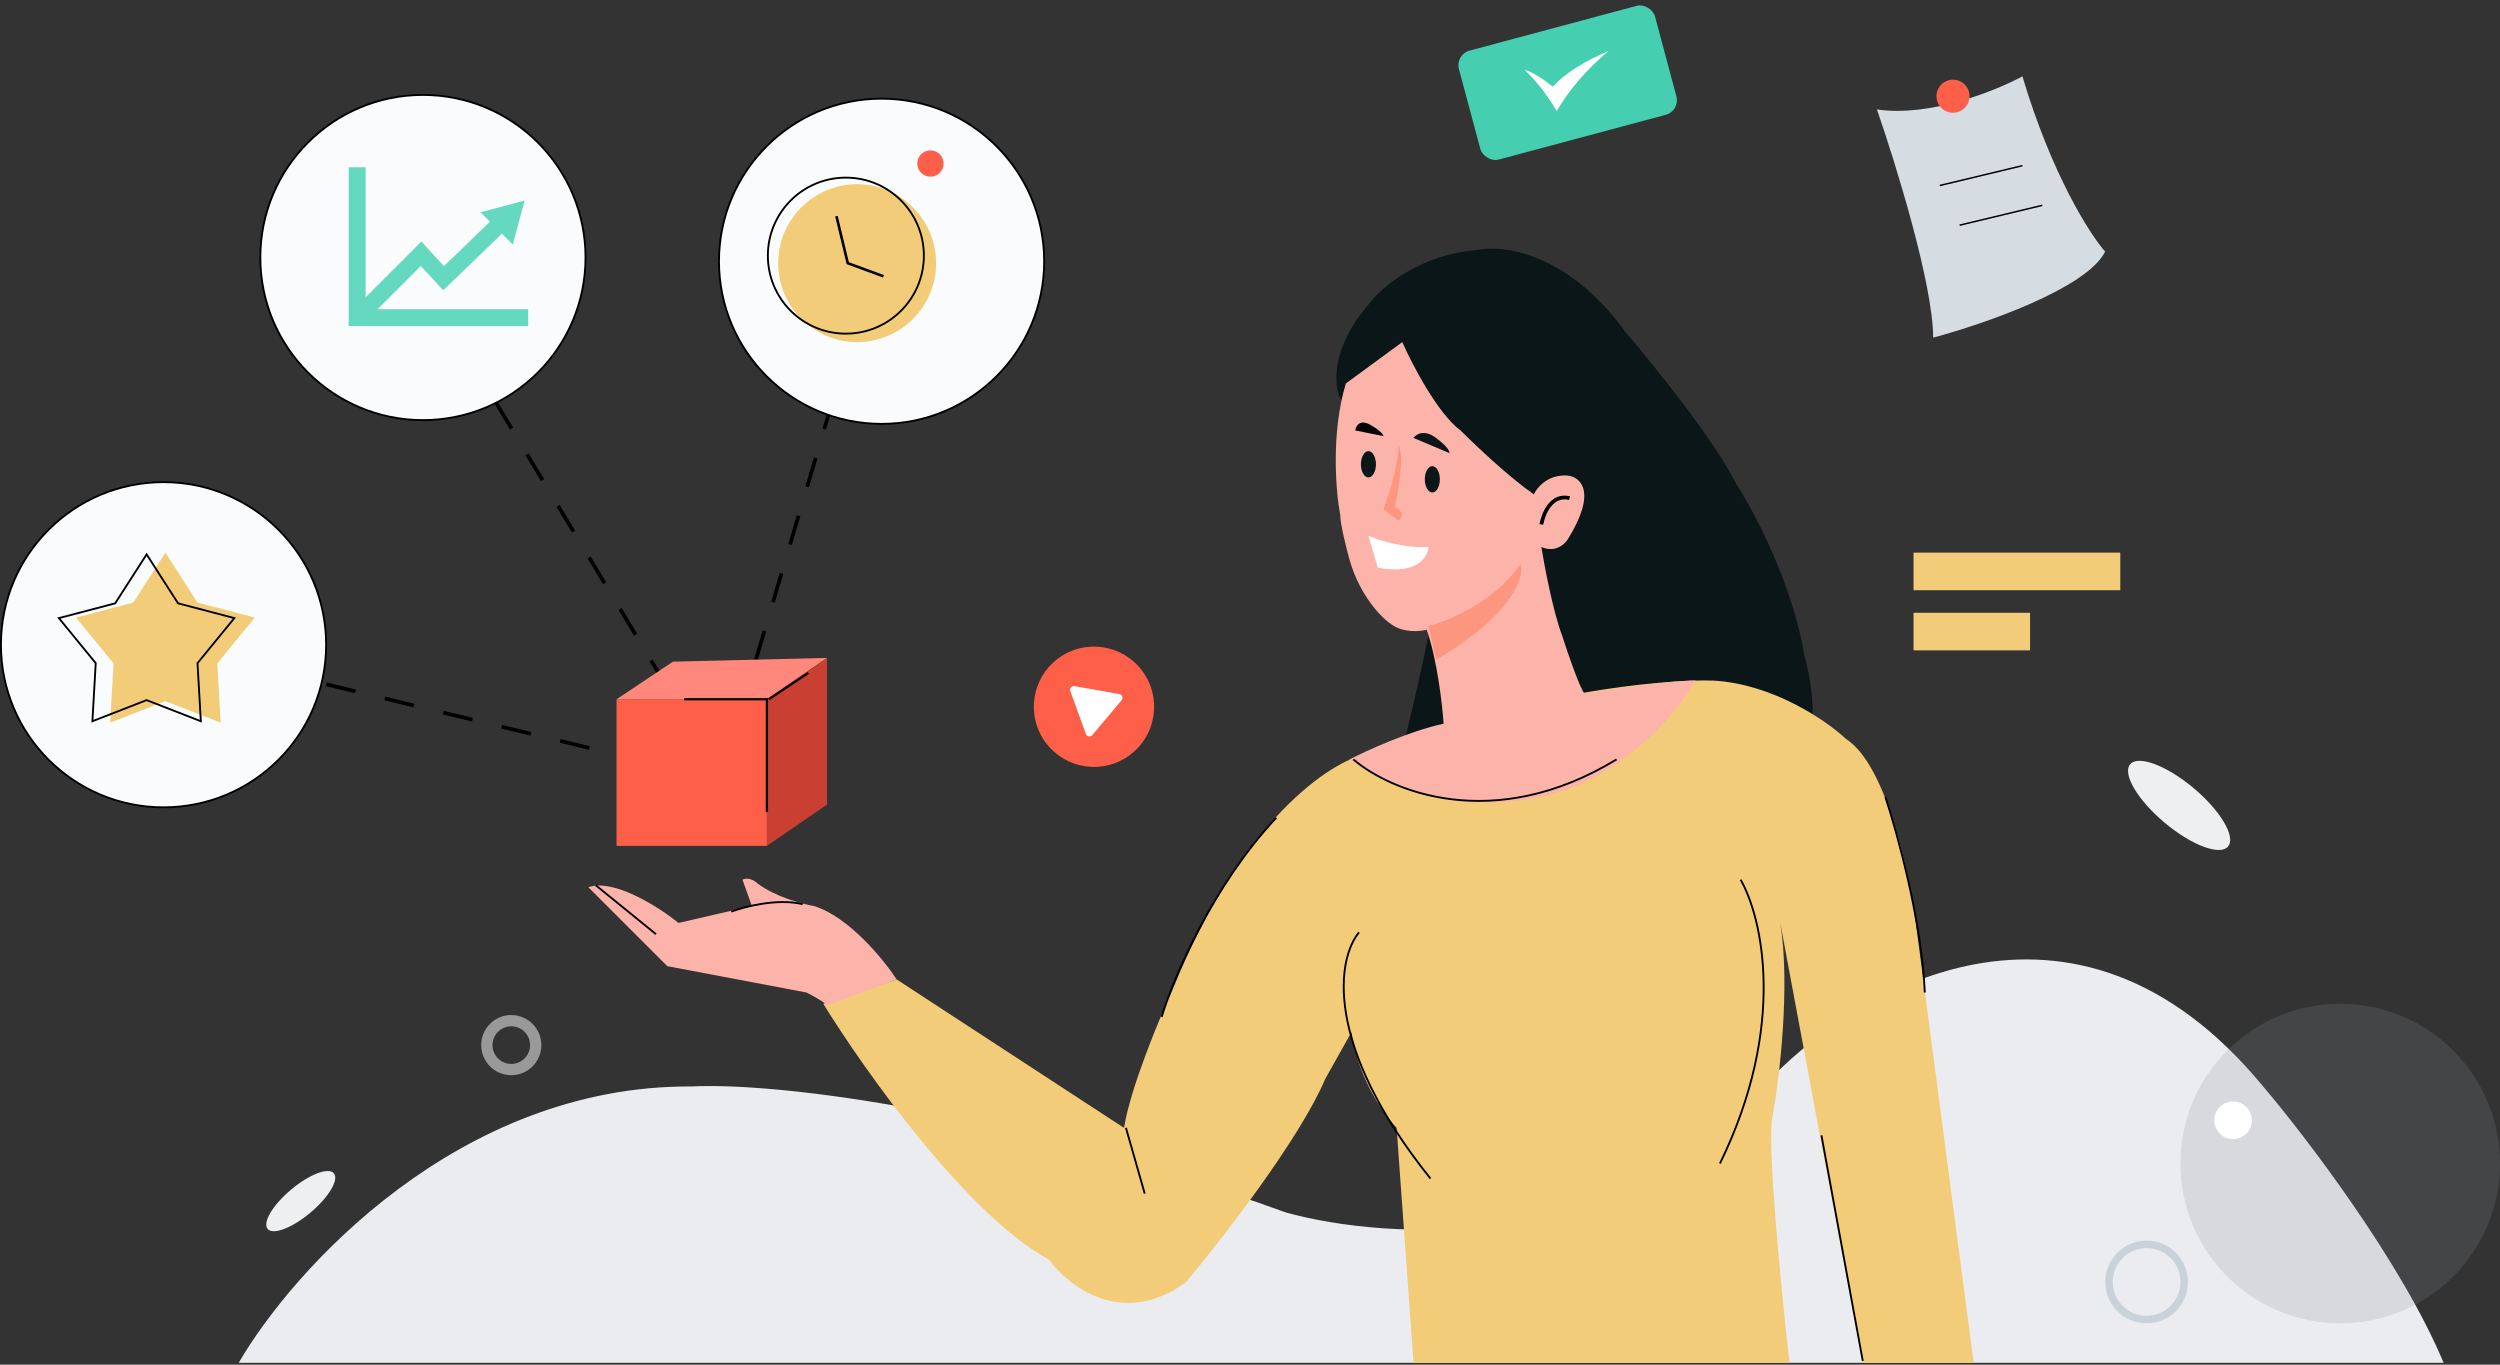 <svg width="665" height="363" viewBox="0 0 665 363" fill="none" xmlns="http://www.w3.org/2000/svg">
<rect x="0" y="0" width="665" height="363" fill="#333333" stroke="none"/>
<path d="M184 289C122 288.6 77.833 337.833 63.5 362.5L650 362.5C638.8 335.7 613.333 302.333 602 289C551.6 227.8 492.333 263.5 469 289C431.8 333.8 368.833 330 342 322.5C261.2 293.3 203 288 184 289Z" fill="#EBECEF"/>
<circle opacity="0.2" cx="622.5" cy="309.5" r="42.5" fill="#878F95"/>
<circle cx="594" cy="298" r="5" fill="white"/>
<circle cx="571" cy="341" r="10" stroke="#CAD2D9" stroke-width="2"/>
<circle cx="136" cy="278" r="6.5" stroke="#999999" stroke-width="3"/>
<ellipse cx="80" cy="319.5" rx="4" ry="11.5" transform="rotate(50 80 319.5)" fill="#EEEFF1"/>
<ellipse cx="579.643" cy="214.234" rx="6" ry="17" transform="rotate(-50 579.643 214.234)" fill="#EEEFF1"/>
<rect x="509" y="147" width="55" height="10" fill="#F2CC78"/>
<rect x="509" y="163" width="31" height="10" fill="#F2CC78"/>
<line x1="196.521" y1="190.858" x2="228.521" y2="82.858" stroke="black" stroke-dasharray="8 8"/>
<line x1="185.572" y1="196.258" x2="117.572" y2="83.258" stroke="black" stroke-dasharray="8 8"/>
<line x1="187.882" y1="206.486" x2="63.882" y2="176.486" stroke="black" stroke-dasharray="8 8"/>
<rect x="164" y="186" width="40" height="39" fill="#FE5F48"/>
<path d="M179 176L220 175L204 186H164L179 176Z" fill="#FF877B"/>
<path d="M204 186L220 175V214L204 225V186Z" fill="#C93F31"/>
<path d="M182 186H204V216" stroke="black" stroke-width="0.6"/>
<path d="M215 179L204.5 186" stroke="black" stroke-width="0.6"/>
<circle cx="291" cy="188" r="16" transform="rotate(-20 291 188)" fill="#FE5F48"/>
<path d="M297.751 184.621C298.51 184.755 298.839 185.659 298.344 186.249L290.55 195.536C290.056 196.126 289.108 195.959 288.845 195.236L284.698 183.843C284.435 183.119 285.053 182.382 285.811 182.516L297.751 184.621Z" fill="white"/>
<circle cx="43.5" cy="171.5" r="43.25" fill="#FAFBFC" stroke="black" stroke-width="0.5"/>
<path d="M44 147L52.523 160.269L67.776 164.275L57.79 176.481L58.695 192.225L44 186.5L29.305 192.225L30.21 176.481L20.224 164.275L35.477 160.269L44 147Z" fill="#F2CC78"/>
<path d="M39 147.463L47.312 160.404L47.365 160.486L47.459 160.511L62.337 164.418L52.597 176.322L52.535 176.398L52.541 176.495L53.423 191.851L39.091 186.267L39 186.232L38.909 186.267L24.577 191.851L25.459 176.495L25.465 176.398L25.403 176.322L15.664 164.418L30.541 160.511L30.635 160.486L30.688 160.404L39 147.463Z" stroke="black" stroke-width="0.5"/>
<circle cx="112.5" cy="68.5" r="43.25" fill="#FAFBFC" stroke="black" stroke-width="0.5"/>
<path d="M95 44.5V84.5H140.5" stroke="#64D9C0" stroke-width="4.5"/>
<path d="M97 82.5L112 67.5L118 74L132.5 60" stroke="#64D9C0" stroke-width="4.5"/>
<path d="M139.547 53.332L136.409 65.043L127.836 56.47L139.547 53.332Z" fill="#64D9C0"/>
<circle cx="234.5" cy="69.5" r="43.25" fill="#FAFBFC" stroke="black" stroke-width="0.5"/>
<circle cx="247.5" cy="43.5" r="3.5" fill="#FE5F48"/>
<circle cx="228" cy="70" r="21" fill="#F2CC78"/>
<circle cx="225" cy="68" r="20.75" stroke="black" stroke-width="0.5"/>
<path d="M222.5 57.5L225.5 70L235 73.5" stroke="black" stroke-width="0.7"/>
<path d="M499.262 29.108C513.338 31.22 530.932 24.123 537.97 20.311C545.712 46.352 555.859 62.246 559.964 66.938C555.038 76.791 527.413 86.292 514.217 89.811C514.217 75.735 504.247 43.478 499.262 29.108Z" fill="#D5DCE2"/>
<circle r="4.399" transform="matrix(-1 0 0 1 519.496 25.589)" fill="#FE5F48"/>
<path d="M537.97 44.064L515.977 49.343" stroke="black" stroke-width="0.4"/>
<path d="M543.249 54.621L521.255 59.9" stroke="black" stroke-width="0.4"/>
<rect x="387.038" y="14.499" width="54" height="30" rx="4" transform="rotate(-15 387.038 14.499)" fill="#45CEAF"/>
<path d="M405.534 18.543C408.02 19.345 410.717 21.187 413.076 23.057C416.17 19.5 422.022 15.976 427.813 13.617C422.176 18.317 417.421 23.83 414.086 29.532C411.863 25.821 409.404 22.324 405.534 18.543Z" fill="white"/>
<path d="M384 145C383.6 154.2 377.167 182.5 374 195.5L384 224L428.5 238.5L477.5 218.5L482 193.5C482.8 186.3 481 177.833 480 174.5C476.8 155.3 466.667 136.167 462 129C456 117 439.833 97 432.5 88.5C417.3 67.3 399.833 65 393 66.5C377.4 67.7 367.167 76.667 364 81C354 92.6 354.833 102.5 356.5 106C363.3 112.8 377.667 134.833 384 145Z" fill="#0B1619"/>
<path d="M312 263.021C330.4 217.821 354 202.521 363.5 200.521C404.7 184.121 442 180.688 455.5 181.021C471.5 181.821 485.833 191.688 491 196.521C502.2 203.721 508.333 234.188 510 248.521L525 362.521H495.5L484 301.521L473.547 245.458C476.253 262.271 473.387 286.486 471.5 297.021C469.9 303.421 473.833 343.355 476 362.521H376L371.5 300.021C363.1 290.821 360 279.188 359.5 274.521L352.5 287.021C345.7 303.021 325 329.688 315.5 341.021C298.7 353.421 284.167 342.188 279 335.021C257.4 323.421 230 284.855 219 267.021L238.5 260.521L299 300.021C300.6 289.621 308.333 271.021 312 263.021Z" fill="#F2CC78"/>
<path d="M358 102C354 115.2 355.333 130.833 356.5 137C356.5 139.4 358.167 146 359 149C361.8 158.6 367.5 164.333 370 166C373.2 168.4 377.667 168 379.5 167.5C382.3 175.5 383.667 187.5 384 192.5C374.8 194.5 363.5 199.667 359 202C361.4 204.4 369.333 208 373 209.5C392.2 216.7 411 212.5 418 209.5C435.6 202.7 447.333 187.667 451 181C444.6 181 428.667 183.333 421.5 184.5C420.3 183.3 417 173.667 415.5 169C413.1 162.6 410.833 150.667 410 145.5C413.6 147.1 416.167 144.833 417 143.5C425 130.7 420.333 126.833 417 126.5C411.8 126.1 408.833 129.667 408 131.5C401.6 127.1 392.333 118.333 388.5 114.5C382.5 110.1 375.667 97 373 91L358 102Z" fill="#FCB3A9"/>
<path d="M410 139.5C410.5 136.667 412.7 131.3 417.5 132.5" stroke="black"/>
<path d="M364.5 113C361.7 111.4 360.667 113.333 360.5 114.5L368 116C368 115.667 367.3 114.6 364.5 113Z" fill="black"/>
<path d="M382 116.5C378.8 114.1 376.667 115.5 376 116.5L385.5 120.5C385.667 120.167 385.2 118.9 382 116.5Z" fill="#0B1619"/>
<ellipse cx="364" cy="123.5" rx="2" ry="3.5" fill="#0B1619"/>
<ellipse cx="381" cy="127.5" rx="2" ry="3.5" fill="#0B1619"/>
<path d="M368 135.5C371.6 125.5 372.167 120 372 118.5C373.6 120.9 372 130.5 371 135C371.8 135 372.333 135.667 372.5 136C373.3 137.2 372.5 138.167 372 138.5L368 135.5Z" fill="#FD967F"/>
<path d="M380 145.5C373.6 145.9 366.667 143.667 364 142.5L366.5 151C376.9 153 379.833 148.167 380 145.5Z" fill="white"/>
<path d="M404.5 150C397.7 160 385.333 165.167 380 166.5L382 175.5C402.4 163.5 405.5 153.5 404.5 150Z" fill="#FD967F"/>
<path d="M238.5 260.5L220 267.5C219.6 266.7 216.167 264.833 214.5 264L177.5 257L156.5 236C163.3 233.6 175.333 241.333 180.5 245.5L200 241L197.5 234C199.1 233.2 200.833 234.333 201.5 235C206.3 238.6 213.5 240.5 216.5 241C225.7 243.8 235 255.167 238.5 260.5Z" fill="#FCB3A9"/>
<path d="M194.5 242.5C198 241.167 206.7 238.9 213.5 240.5" stroke="black" stroke-width="0.5"/>
<path d="M158.5 235.5L174.5 248.5" stroke="black" stroke-width="0.5"/>
<path d="M299.5 300L304.5 317.5" stroke="black" stroke-width="0.5"/>
<path d="M501.5 212C504.667 221.5 511.2 245.2 512 264" stroke="black" stroke-width="0.5"/>
<path d="M309 270.5C312 260.5 322.3 235.9 339.5 217.5" stroke="black" stroke-width="0.5"/>
<path d="M361.5 248C355.833 254.833 351.7 277.5 380.5 313.5" stroke="black" stroke-width="0.5"/>
<path d="M463 234C468.667 243.833 475.5 272.7 457.5 309.5" stroke="black" stroke-width="0.5"/>
<path d="M484.5 302L495.5 362" stroke="black" stroke-width="0.5"/>
<path d="M360 202C369.667 210.333 397.2 222 430 202" stroke="black" stroke-width="0.5"/>
</svg>

